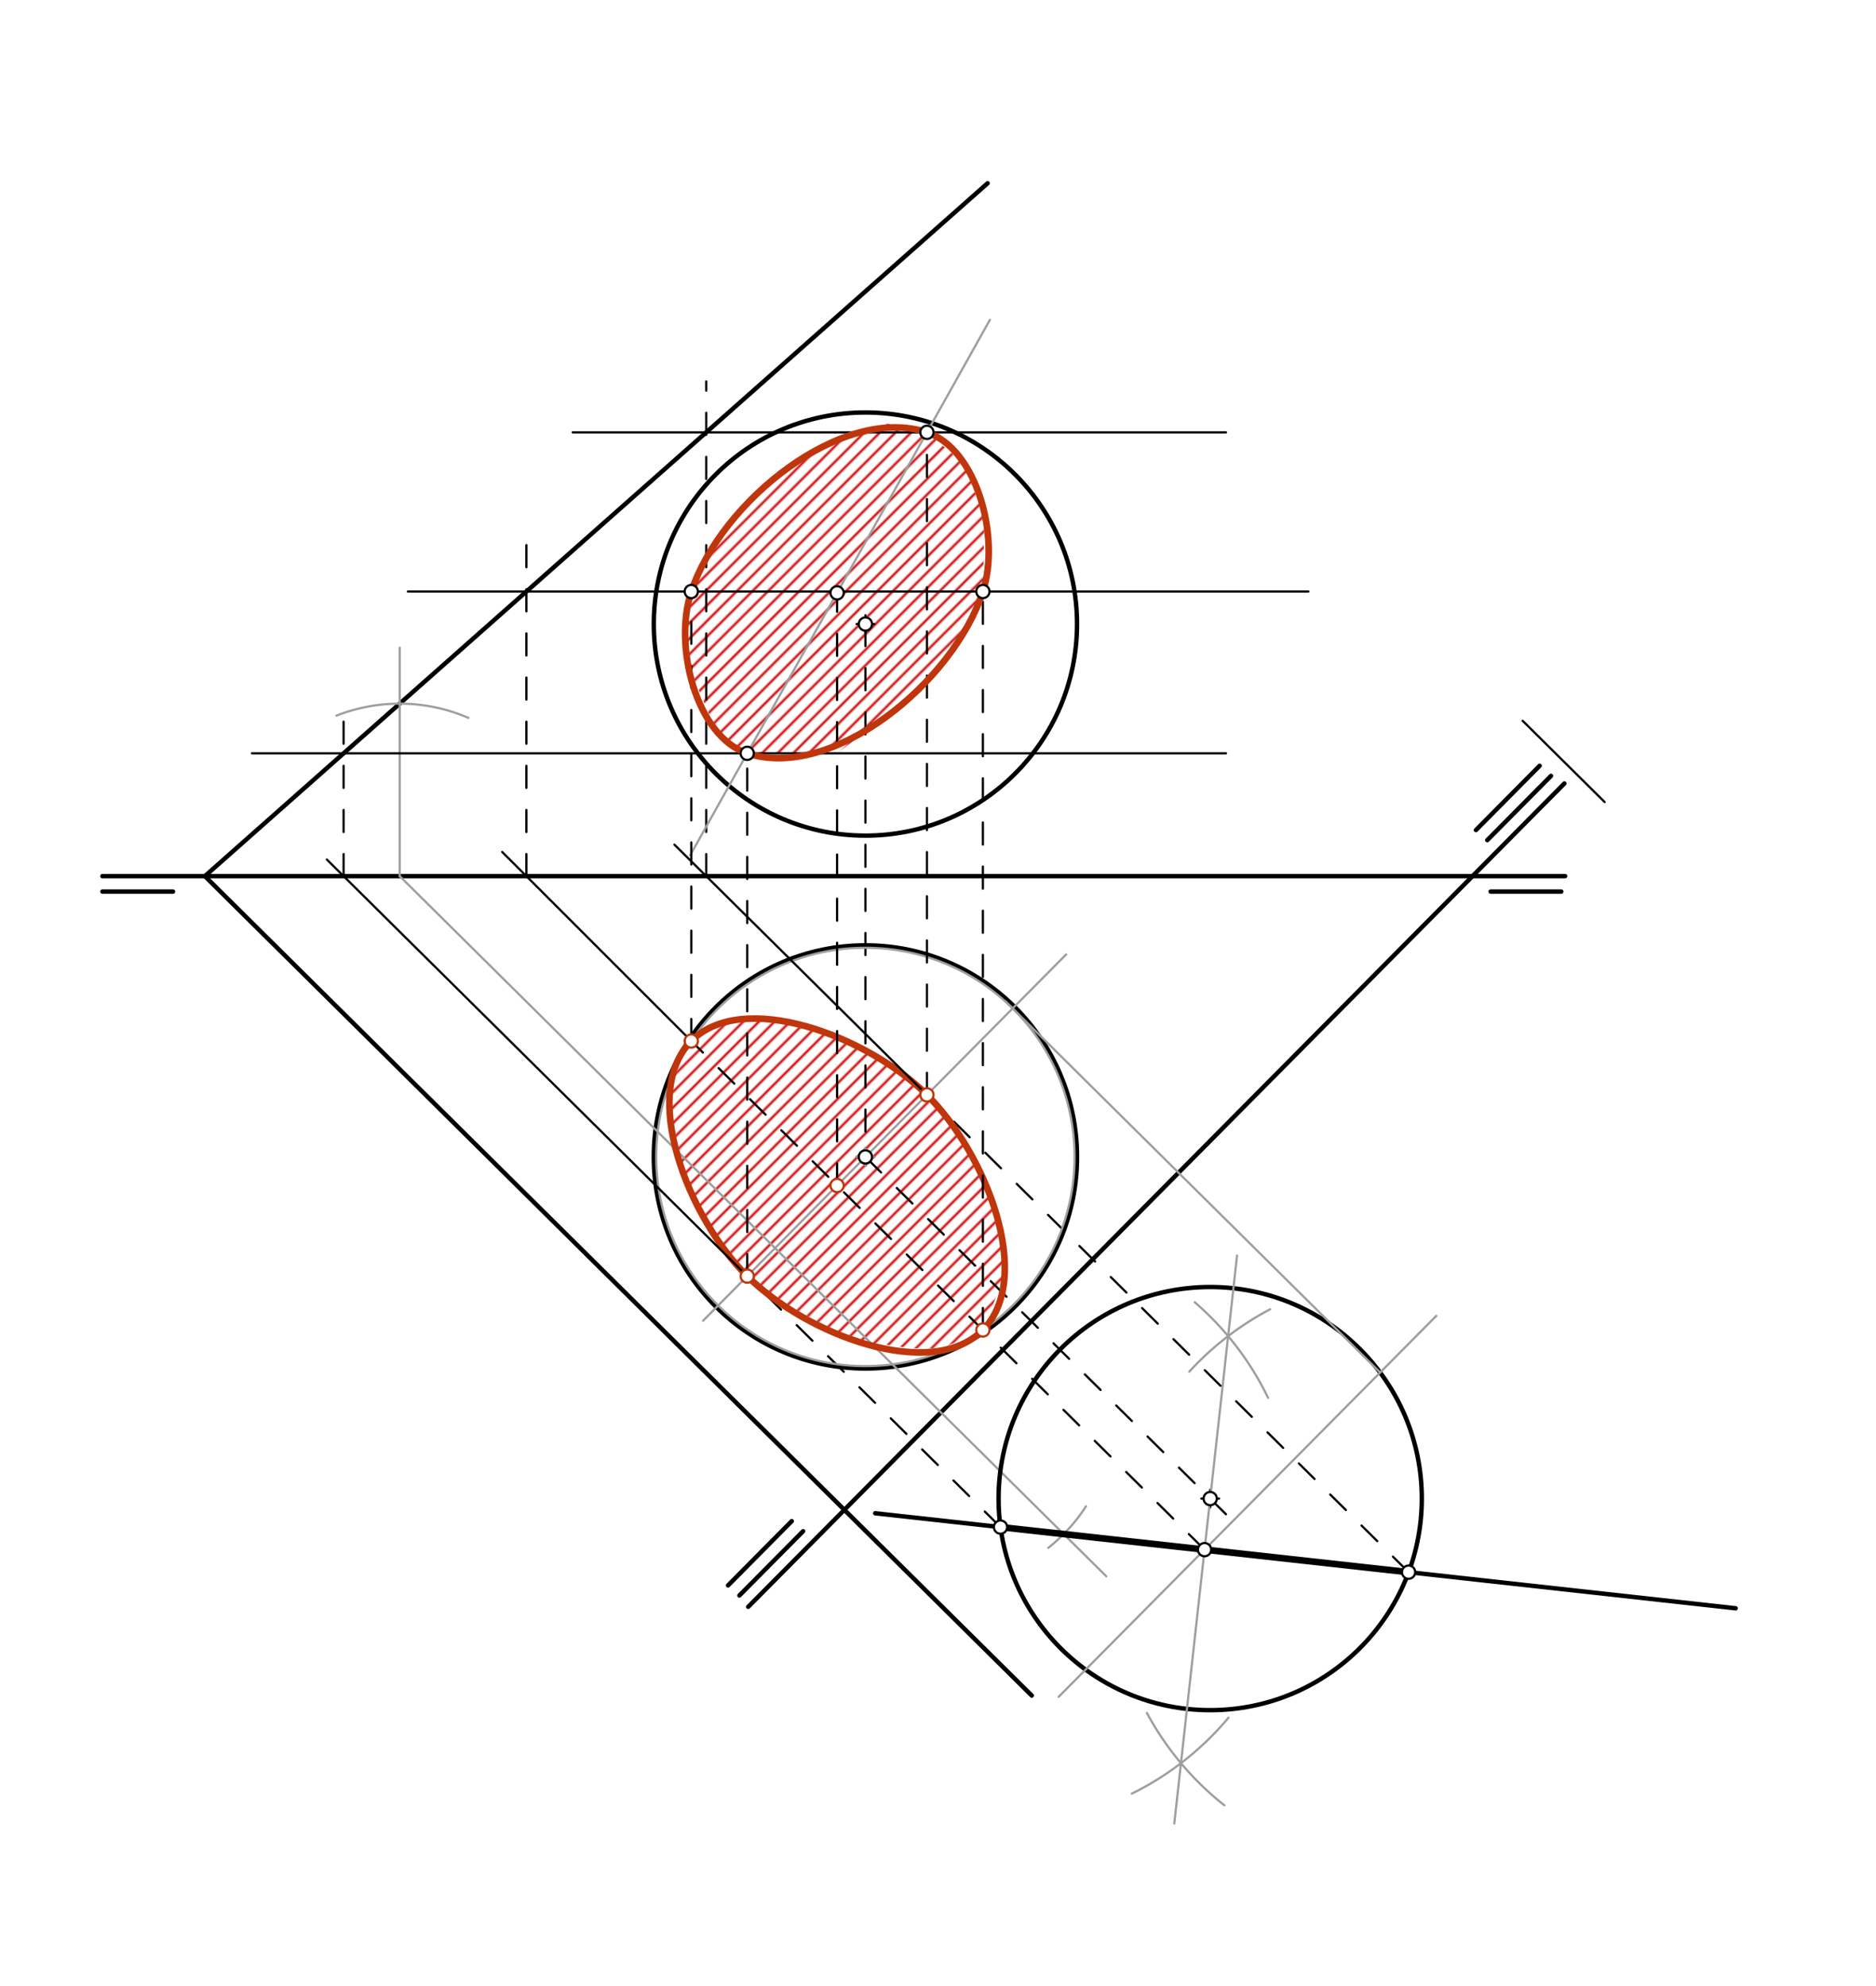 <svg xmlns="http://www.w3.org/2000/svg" class="svg--816" height="100%" preserveAspectRatio="xMidYMid meet" viewBox="0 0 850 900" width="100%"><defs><marker id="marker-arrow" markerHeight="16" markerUnits="userSpaceOnUse" markerWidth="24" orient="auto-start-reverse" refX="24" refY="4" viewBox="0 0 24 8"><path d="M 0 0 L 24 4 L 0 8 z" stroke="inherit"></path></marker></defs><g class="aux-layer--949"><g class="element--733"><defs><pattern height="5" id="fill_464_1dhhyh__pattern-stripes" patternTransform="rotate(-45)" patternUnits="userSpaceOnUse" width="5"><rect fill="#CC0000" height="1" transform="translate(0,0)" width="5"></rect></pattern></defs><g fill="url(#fill_464_1dhhyh__pattern-stripes)"><path d="M 313.215 471.751 L 303.056 493.556 L 308.556 531.056 L 323.556 558.056 L 338.571 578.298 L 358.056 592.056 L 385.056 607.056 L 413.056 611.056 L 426.556 611.056 L 445.341 602.701 L 456.556 574.556 L 449.556 544.556 L 432.556 510.556 L 419.984 496.154 L 397.556 479.056 L 372.056 466.556 L 351.556 461.056 L 328.556 464.056 L 309.056 471.556 Z" stroke="none"></path></g></g><g class="element--733"><defs><pattern height="5" id="fill_480_35hvg2__pattern-stripes" patternTransform="rotate(-45)" patternUnits="userSpaceOnUse" width="5"><rect fill="#CC0000" height="1" transform="translate(0,0)" width="5"></rect></pattern></defs><g fill="url(#fill_480_35hvg2__pattern-stripes)"><path d="M 419.984 195.921 L 401.056 191.778 L 365.556 205.778 L 340.556 224.778 L 324.056 246.278 L 313.215 268.055 L 310.056 297.278 L 324.556 331.278 L 338.571 341.377 L 379.278 341.377 L 399.056 326.278 L 430.056 297.778 L 445.341 268.055 L 446.056 235.278 L 437.056 210.278 L 419.984 195.921 Z" stroke="none"></path></g></g></g><g class="main-layer--75a"><g class="element--733"><line stroke="#000000" stroke-dasharray="none" stroke-linecap="round" stroke-width="2" x1="46.4" x2="78.4" y1="404.037" y2="404.037"></line></g><g class="element--733"><line stroke="#000000" stroke-dasharray="none" stroke-linecap="round" stroke-width="2" x1="675.4" x2="707.4" y1="404.037" y2="404.037"></line></g><g class="element--733"><g class="center--a87"><line x1="388.111" y1="524.278" x2="396.111" y2="524.278" stroke="#000000" stroke-width="1" stroke-linecap="round"></line><line x1="392.111" y1="520.278" x2="392.111" y2="528.278" stroke="#000000" stroke-width="1" stroke-linecap="round"></line><circle class="hit--87b" cx="392.111" cy="524.278" r="4" stroke="none" fill="transparent"></circle></g><circle cx="392.111" cy="524.278" fill="none" r="95.88" stroke="#000000" stroke-dasharray="none" stroke-width="2"></circle></g><g class="element--733"><line stroke="#000000" stroke-dasharray="10" stroke-linecap="round" stroke-width="1" x1="392.111" x2="392.111" y1="282.797" y2="524.278"></line></g><g class="element--733"><g class="center--a87"><line x1="388.111" y1="282.797" x2="396.111" y2="282.797" stroke="#000000" stroke-width="1" stroke-linecap="round"></line><line x1="392.111" y1="278.797" x2="392.111" y2="286.797" stroke="#000000" stroke-width="1" stroke-linecap="round"></line><circle class="hit--87b" cx="392.111" cy="282.797" r="4" stroke="none" fill="transparent"></circle></g><circle cx="392.111" cy="282.797" fill="none" r="95.88" stroke="#000000" stroke-dasharray="none" stroke-width="2"></circle></g><g class="element--733"><line stroke="#000000" stroke-dasharray="none" stroke-linecap="round" stroke-width="2" x1="46.4" x2="709.148" y1="397.037" y2="397.037"></line></g><g class="element--733"><line stroke="#000000" stroke-dasharray="none" stroke-linecap="round" stroke-width="2" x1="92.815" x2="447.481" y1="397.037" y2="83.037"></line></g><g class="element--733"><line stroke="#000000" stroke-dasharray="none" stroke-linecap="round" stroke-width="2" x1="92.815" x2="467.481" y1="397.037" y2="768.37"></line></g><g class="element--733"><line stroke="#000000" stroke-dasharray="none" stroke-linecap="round" stroke-width="2" x1="708.815" x2="339.021" y1="355.037" y2="728.151"></line></g><g class="element--733"><line stroke="#000000" stroke-dasharray="none" stroke-linecap="round" stroke-width="2" x1="335.021" x2="363.885" y1="723.008" y2="693.884"></line></g><g class="element--733"><line stroke="#000000" stroke-dasharray="none" stroke-linecap="round" stroke-width="2" x1="329.878" x2="358.743" y1="718.437" y2="689.313"></line></g><g class="element--733"><line stroke="#000000" stroke-dasharray="none" stroke-linecap="round" stroke-width="2" x1="668.735" x2="697.6" y1="376.151" y2="347.027"></line></g><g class="element--733"><line stroke="#000000" stroke-dasharray="none" stroke-linecap="round" stroke-width="2" x1="673.878" x2="702.743" y1="380.722" y2="351.599"></line></g><g class="element--733"><line stroke="#000000" stroke-dasharray="none" stroke-linecap="round" stroke-width="1" x1="689.877" x2="727.046" y1="326.616" y2="363.455"></line></g><g class="element--733"><line stroke="#9E9E9E" stroke-dasharray="none" stroke-linecap="round" stroke-width="1" x1="181.111" x2="181.111" y1="293.5" y2="397.037"></line></g><g class="element--733"><line stroke="#9E9E9E" stroke-dasharray="none" stroke-linecap="round" stroke-width="1" x1="181.111" x2="501.239" y1="397.037" y2="714.317"></line></g><g class="element--733"><path d="M 152.433 324.316 A 78.172 78.172 0 0 1 212.225 325.324" fill="none" stroke="#9E9E9E" stroke-dasharray="none" stroke-linecap="round" stroke-width="1"></path></g><g class="element--733"><path d="M 474.952 701.44 A 78.305 78.305 0 0 0 492.065 682.604" fill="none" stroke="#9E9E9E" stroke-dasharray="none" stroke-linecap="round" stroke-width="1"></path></g><g class="element--733"><line stroke="#000000" stroke-dasharray="none" stroke-linecap="round" stroke-width="2" x1="396.557" x2="786.418" y1="685.758" y2="728.818"></line></g><g class="element--733"><line stroke="#000000" stroke-dasharray="10" stroke-linecap="round" stroke-width="1" x1="392.111" x2="561.488" y1="524.278" y2="692.148"></line></g><g class="element--733"><g class="center--a87"><line x1="544.327" y1="679.104" x2="552.327" y2="679.104" stroke="#000000" stroke-width="1" stroke-linecap="round"></line><line x1="548.327" y1="675.104" x2="548.327" y2="683.104" stroke="#000000" stroke-width="1" stroke-linecap="round"></line><circle class="hit--87b" cx="548.327" cy="679.104" r="4" stroke="none" fill="transparent"></circle></g><circle cx="548.327" cy="679.104" fill="none" r="95.88" stroke="#000000" stroke-dasharray="none" stroke-width="2"></circle></g><g class="element--733"><line stroke="#000000" stroke-dasharray="none" stroke-linecap="round" stroke-width="3" x1="453.322" x2="638.222" y1="692.027" y2="712.45"></line></g><g class="element--733"><path d="M 512.815 812.815 A 134.644 134.644 0 0 0 556.615 778.396" fill="none" stroke="#9E9E9E" stroke-dasharray="none" stroke-linecap="round" stroke-width="1"></path></g><g class="element--733"><path d="M 574.552 633.442 A 134.644 134.644 0 0 0 541.322 590.121" fill="none" stroke="#9E9E9E" stroke-dasharray="none" stroke-linecap="round" stroke-width="1"></path></g><g class="element--733"><path d="M 554.749 818.097 A 134.644 134.644 0 0 1 519.635 776.216" fill="none" stroke="#9E9E9E" stroke-dasharray="none" stroke-linecap="round" stroke-width="1"></path></g><g class="element--733"><path d="M 538.863 621.583 A 134.644 134.644 0 0 1 575.465 593.326" fill="none" stroke="#9E9E9E" stroke-dasharray="none" stroke-linecap="round" stroke-width="1"></path></g><g class="element--733"><line stroke="#9E9E9E" stroke-dasharray="none" stroke-linecap="round" stroke-width="1" x1="560.488" x2="532.063" y1="568.998" y2="826.36"></line></g><g class="element--733"><line stroke="#9E9E9E" stroke-dasharray="none" stroke-linecap="round" stroke-width="1" x1="479.642" x2="650.793" y1="768.962" y2="596.275"></line></g><g class="element--733"><line stroke="#9E9E9E" stroke-dasharray="none" stroke-linecap="round" stroke-width="1" x1="318.568" x2="483.076" y1="598.481" y2="432.496"></line></g><g class="element--733"><line stroke="#000000" stroke-dasharray="10" stroke-linecap="round" stroke-width="1" x1="453.322" x2="338.571" y1="692.027" y2="578.298"></line></g><g class="element--733"><line stroke="#000000" stroke-dasharray="10" stroke-linecap="round" stroke-width="1" x1="638.222" x2="419.984" y1="712.45" y2="496.154"></line></g><g class="element--733"><line stroke="#9E9E9E" stroke-dasharray="none" stroke-linecap="round" stroke-width="1" x1="625.326" x2="455.695" y1="621.97" y2="453.849"></line></g><g class="element--733"><g class="center--a87"><line x1="388.111" y1="524.278" x2="396.111" y2="524.278" stroke="#9E9E9E" stroke-width="1" stroke-linecap="round"></line><line x1="392.111" y1="520.278" x2="392.111" y2="528.278" stroke="#9E9E9E" stroke-width="1" stroke-linecap="round"></line><circle class="hit--87b" cx="392.111" cy="524.278" r="4" stroke="none" fill="transparent"></circle></g><circle cx="392.111" cy="524.278" fill="none" r="94.782" stroke="#9E9E9E" stroke-dasharray="none" stroke-width="1"></circle></g><g class="element--733"><line stroke="#000000" stroke-dasharray="10" stroke-linecap="round" stroke-width="1" x1="545.772" x2="306.891" y1="702.239" y2="465.483"></line></g><g class="element--733"><path d="M 313.215 471.751 C 289.846 495.33, 311.588 551.554, 338.571 578.298 C 365.555 605.042, 421.971 626.28, 445.341 602.701 C 468.71 579.122, 446.968 522.898, 419.984 496.154 C 393 469.411, 336.585 448.172, 313.215 471.751" fill="none" stroke="#BF360C" stroke-linecap="round" stroke-width="3"></path></g><g class="element--733"><line stroke="#000000" stroke-dasharray="none" stroke-linecap="round" stroke-width="1" x1="338.571" x2="148.089" y1="578.298" y2="389.511"></line></g><g class="element--733"><line stroke="#000000" stroke-dasharray="10" stroke-linecap="round" stroke-width="1" x1="155.684" x2="155.684" y1="397.037" y2="324.316"></line></g><g class="element--733"><line stroke="#000000" stroke-dasharray="none" stroke-linecap="round" stroke-width="1" x1="114.148" x2="555.481" y1="341.377" y2="341.377"></line></g><g class="element--733"><line stroke="#000000" stroke-dasharray="10" stroke-linecap="round" stroke-width="1" x1="338.571" x2="338.571" y1="578.298" y2="341.377"></line></g><g class="element--733"><line stroke="#000000" stroke-dasharray="none" stroke-linecap="round" stroke-width="1" x1="419.984" x2="305.575" y1="496.154" y2="382.763"></line></g><g class="element--733"><line stroke="#000000" stroke-dasharray="10" stroke-linecap="round" stroke-width="1" x1="319.978" x2="319.978" y1="397.037" y2="172.815"></line></g><g class="element--733"><line stroke="#000000" stroke-dasharray="none" stroke-linecap="round" stroke-width="1" x1="259.481" x2="555.481" y1="195.921" y2="195.921"></line></g><g class="element--733"><line stroke="#000000" stroke-dasharray="10" stroke-linecap="round" stroke-width="1" x1="419.984" x2="419.984" y1="496.154" y2="195.921"></line></g><g class="element--733"><line stroke="#9E9E9E" stroke-dasharray="none" stroke-linecap="round" stroke-width="1" x1="312.72" x2="448.528" y1="387.564" y2="144.923"></line></g><g class="element--733"><line stroke="#000000" stroke-dasharray="none" stroke-linecap="round" stroke-width="1" x1="313.215" x2="227.547" y1="471.751" y2="386.083"></line></g><g class="element--733"><line stroke="#000000" stroke-dasharray="10" stroke-linecap="round" stroke-width="1" x1="238.501" x2="238.501" y1="397.037" y2="239.481"></line></g><g class="element--733"><line stroke="#000000" stroke-dasharray="none" stroke-linecap="round" stroke-width="1" x1="184.815" x2="592.815" y1="268.055" y2="268.055"></line></g><g class="element--733"><line stroke="#000000" stroke-dasharray="10" stroke-linecap="round" stroke-width="1" x1="313.215" x2="313.215" y1="471.751" y2="268.055"></line></g><g class="element--733"><line stroke="#000000" stroke-dasharray="10" stroke-linecap="round" stroke-width="1" x1="445.341" x2="445.341" y1="602.701" y2="268.055"></line></g><g class="element--733"><line stroke="#000000" stroke-dasharray="10" stroke-linecap="round" stroke-width="1" x1="379.278" x2="379.278" y1="537.226" y2="268.055"></line></g><g class="element--733"><path d="M 419.984 195.921 C 381.72 183.27, 326.97 226.804, 313.215 268.055 C 304.933 292.893, 315.568 333.804, 338.571 341.377 C 376.976 354.021, 431.773 309.623, 445.341 268.055 C 453.35 243.517, 442.69 203.428, 419.984 195.921" fill="none" stroke="#BF360C" stroke-linecap="round" stroke-width="3"></path></g><g class="element--733"><circle cx="392.111" cy="282.797" r="3" stroke="#000000" stroke-width="1" fill="#ffffff"></circle>}</g><g class="element--733"><circle cx="392.111" cy="524.278" r="3" stroke="#000000" stroke-width="1" fill="#ffffff"></circle>}</g><g class="element--733"><circle cx="548.327" cy="679.104" r="3" stroke="#000000" stroke-width="1" fill="#ffffff"></circle>}</g><g class="element--733"><circle cx="453.322" cy="692.027" r="3" stroke="#000000" stroke-width="1" fill="#ffffff"></circle>}</g><g class="element--733"><circle cx="638.222" cy="712.45" r="3" stroke="#000000" stroke-width="1" fill="#ffffff"></circle>}</g><g class="element--733"><circle cx="545.772" cy="702.239" r="3" stroke="#000000" stroke-width="1" fill="#ffffff"></circle>}</g><g class="element--733"><circle cx="338.571" cy="578.298" r="3" stroke="#BF360C" stroke-width="1" fill="#ffffff"></circle>}</g><g class="element--733"><circle cx="419.984" cy="496.154" r="3" stroke="#BF360C" stroke-width="1" fill="#ffffff"></circle>}</g><g class="element--733"><circle cx="445.341" cy="602.701" r="3" stroke="#BF360C" stroke-width="1" fill="#ffffff"></circle>}</g><g class="element--733"><circle cx="313.215" cy="471.751" r="3" stroke="#BF360C" stroke-width="1" fill="#ffffff"></circle>}</g><g class="element--733"><circle cx="379.278" cy="537.226" r="3" stroke="#BF360C" stroke-width="1" fill="#ffffff"></circle>}</g><g class="element--733"><circle cx="338.571" cy="341.377" r="3" stroke="#000000" stroke-width="1" fill="#ffffff"></circle>}</g><g class="element--733"><circle cx="419.984" cy="195.921" r="3" stroke="#000000" stroke-width="1" fill="#ffffff"></circle>}</g><g class="element--733"><circle cx="313.215" cy="268.055" r="3" stroke="#000000" stroke-width="1" fill="#ffffff"></circle>}</g><g class="element--733"><circle cx="445.341" cy="268.055" r="3" stroke="#000000" stroke-width="1" fill="#ffffff"></circle>}</g><g class="element--733"><circle cx="379.278" cy="268.649" r="3" stroke="#000000" stroke-width="1" fill="#ffffff"></circle>}</g></g><g class="snaps-layer--ac6"></g><g class="temp-layer--52d"></g></svg>
